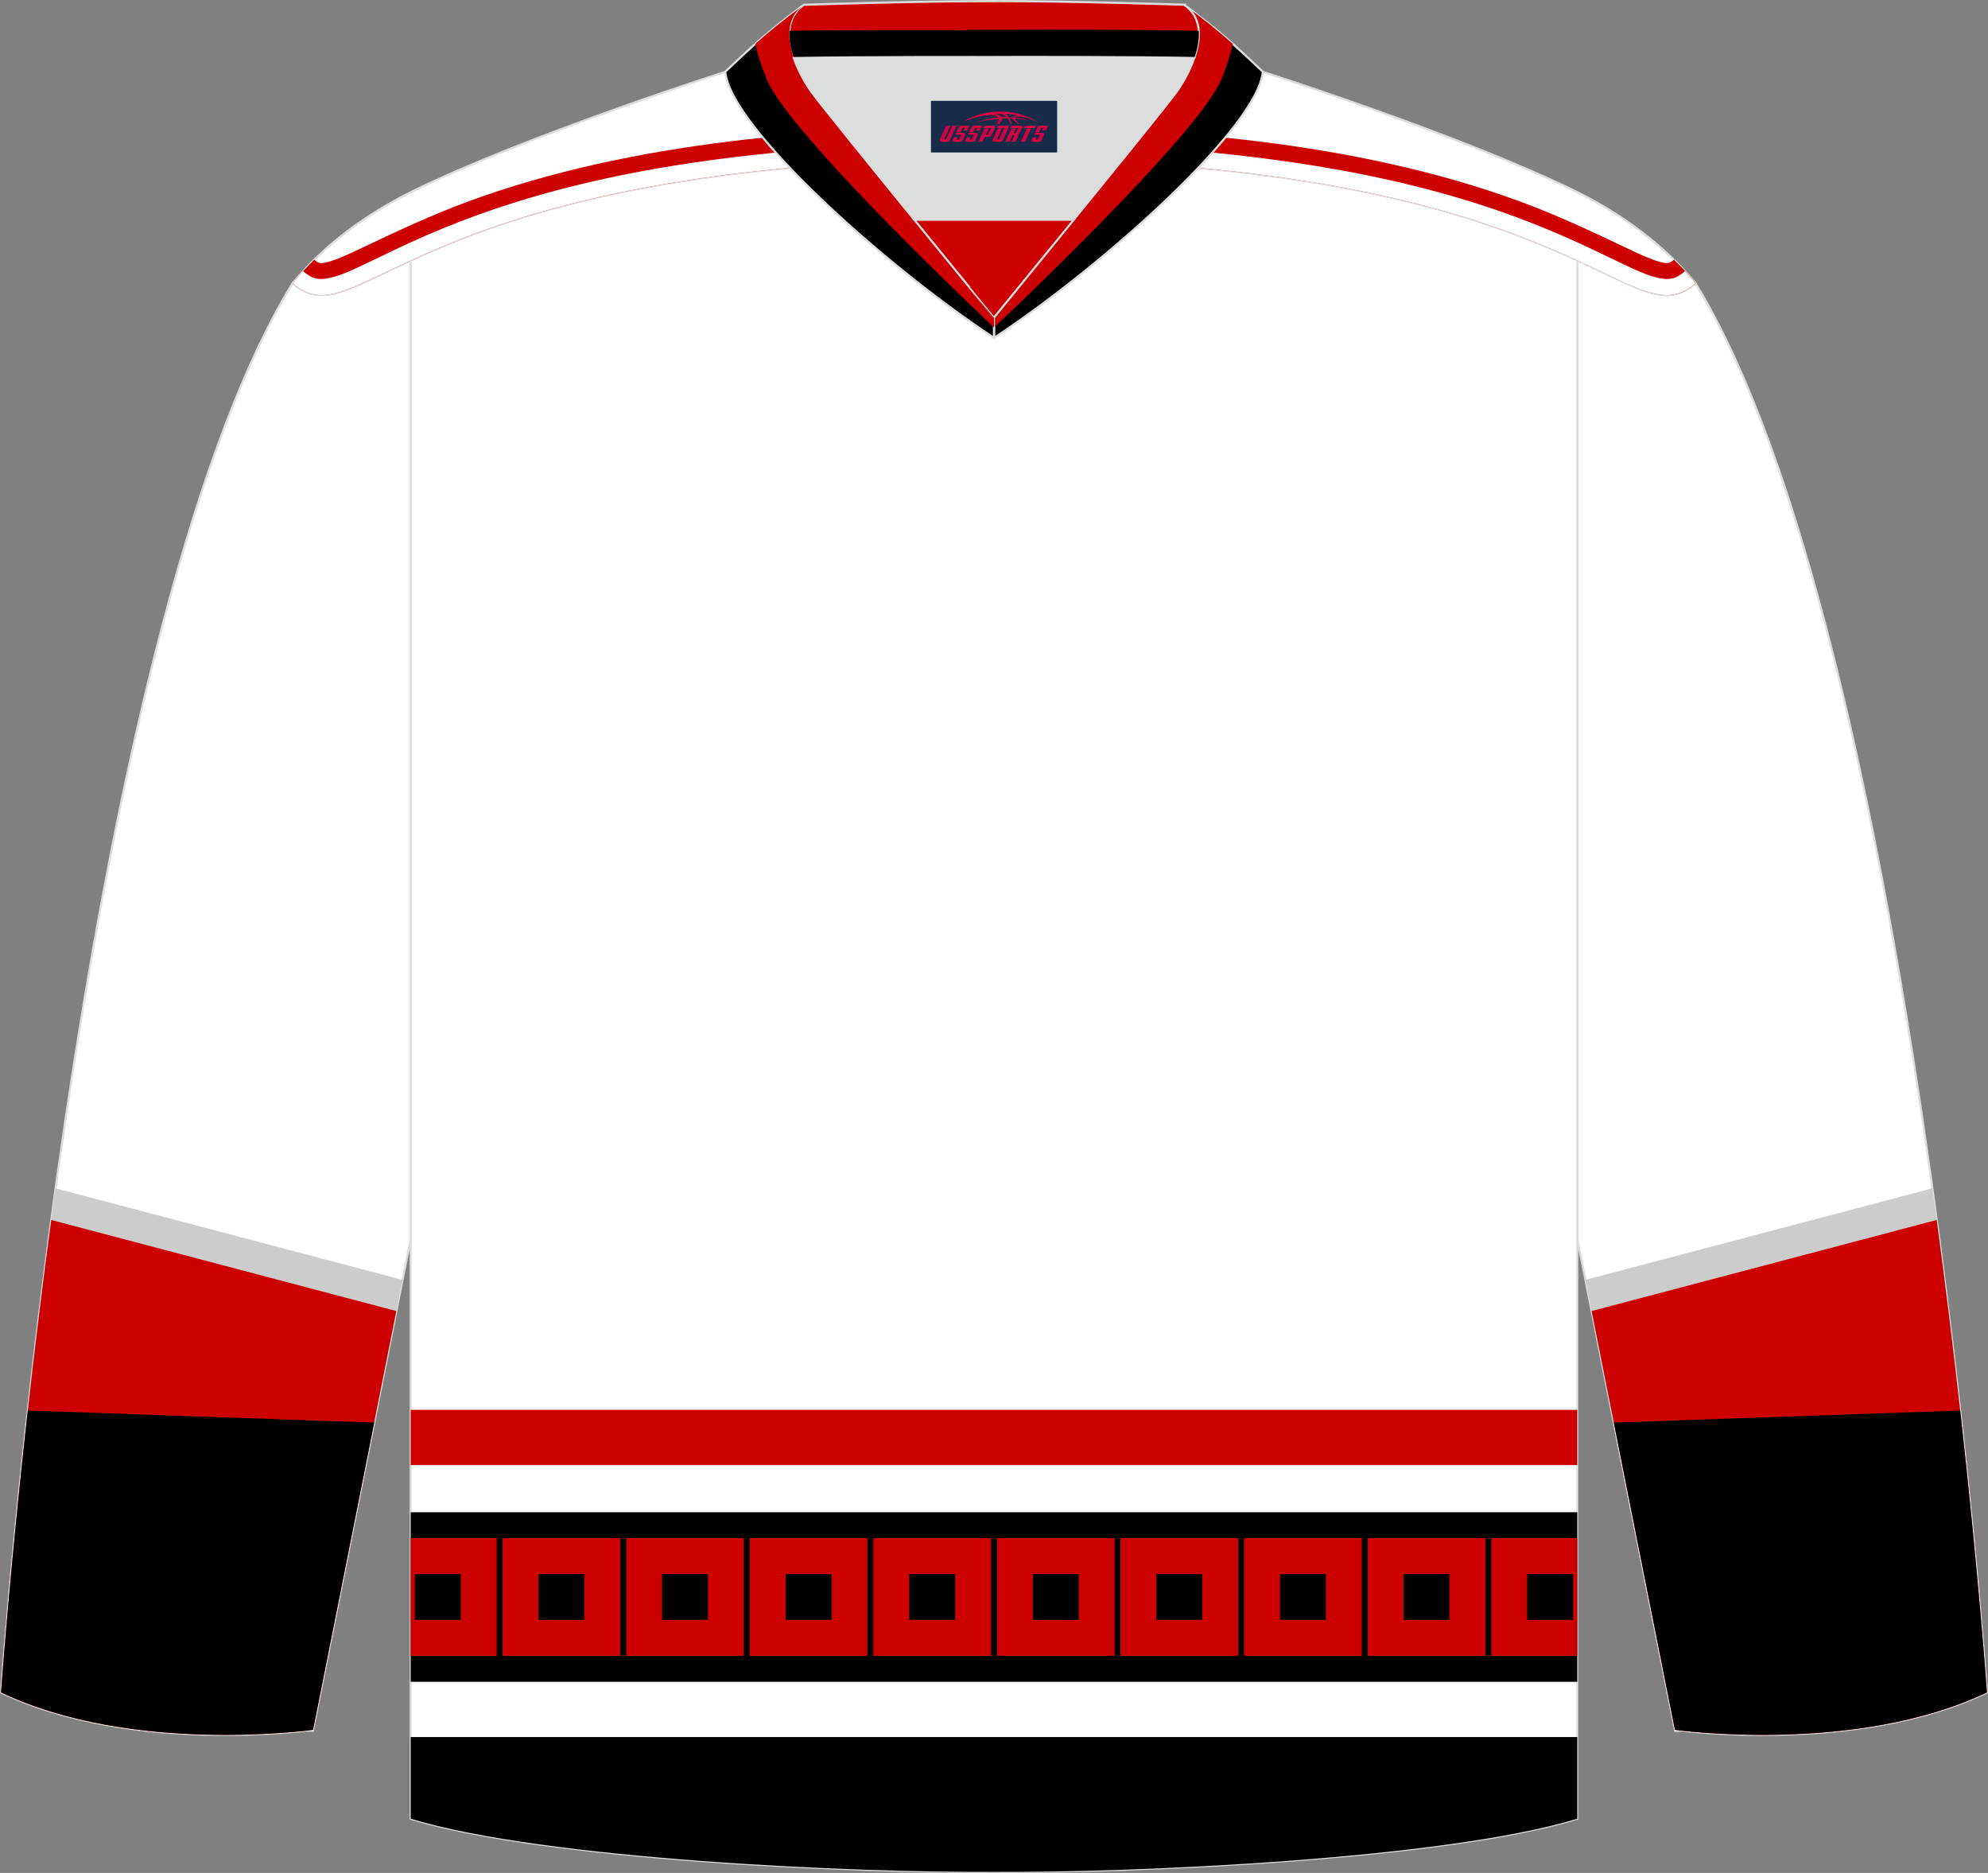 <?xml version="1.0" encoding="utf-8"?>
<!-- Generator: Adobe Illustrator 24.0.1, SVG Export Plug-In . SVG Version: 6.00 Build 0)  -->
<svg xmlns="http://www.w3.org/2000/svg" xmlns:xlink="http://www.w3.org/1999/xlink" version="1.1" id="图层_1" x="0px" y="0px" width="378.18px" height="356.23px" viewBox="0 0 378.18 356.23" enable-background="new 0 0 378.18 356.23" xml:space="preserve">
<rect x="0" y="0" width="378.18" height="356.23" fill="#808080" stroke="none"/>
<g>
	
		<path fill-rule="evenodd" clip-rule="evenodd" fill="#FFFFFF" stroke="#DCDDDD" stroke-width="0.4" stroke-miterlimit="22.926" d="   M377.97,321.9c0,0-14.06-200.43-55.45-268.05l-0.03,0.02h-0.01c-5.46,4.75-10.24,1.25-22.43-4.37v186.14l18.58,93.37   C318.63,329.01,352.89,333.84,377.97,321.9z"/>
	<g>
		<path fill-rule="evenodd" clip-rule="evenodd" fill="#CCCCCC" d="M367.6,226.02l-66,17.41l17.03,85.58c0,0,34.26,4.83,59.34-7.11    C377.97,321.9,374.95,278.9,367.6,226.02z"/>
		<path fill-rule="evenodd" clip-rule="evenodd" fill="#CC0001" d="M368.42,232.04l-65.64,17.32l15.85,79.65    c0,0,34.26,4.83,59.34-7.11C377.97,321.9,375.18,282.12,368.42,232.04z"/>
		<path fill-rule="evenodd" clip-rule="evenodd" d="M372.89,268.28L307,270.57l11.63,58.44c0,0,34.26,4.83,59.34-7.11    C377.97,321.9,376.43,300.02,372.89,268.28z"/>
	</g>
	
		<path fill-rule="evenodd" clip-rule="evenodd" fill="#FFFFFF" stroke="#DCDDDD" stroke-width="0.4" stroke-miterlimit="22.926" d="   M78.13,49.5v296.42c25.5,7.76,84.99,10.3,110.96,10.1c25.97,0.2,85.46-2.34,110.96-10.1V49.5c-16.55-7.62-46.77-19.15-110.96-19.32   C124.89,30.35,94.68,41.88,78.13,49.5L78.13,49.5L78.13,49.5z"/>
	<g>
		<rect x="78.13" y="268.15" fill-rule="evenodd" clip-rule="evenodd" fill="#CC0001" width="221.92" height="10.52"/>
		<rect x="78.13" y="287.63" fill-rule="evenodd" clip-rule="evenodd" width="221.92" height="32.25"/>
		<path fill-rule="evenodd" clip-rule="evenodd" d="M78.13,330.39h221.92v15.53c-25.5,7.76-84.99,10.3-110.96,10.1    c-25.97,0.2-85.46-2.34-110.96-10.1V330.39z"/>
		<g>
			<g>
				<rect x="78.13" y="292.55" fill-rule="evenodd" clip-rule="evenodd" fill="#CC0001" width="16.35" height="22.39"/>
				<rect x="78.92" y="299.38" fill-rule="evenodd" clip-rule="evenodd" width="8.73" height="8.73"/>
			</g>
			<g>
				<rect x="95.6" y="292.55" fill-rule="evenodd" clip-rule="evenodd" fill="#CC0001" width="22.39" height="22.39"/>
				<rect x="102.43" y="299.38" fill-rule="evenodd" clip-rule="evenodd" width="8.73" height="8.73"/>
			</g>
			<g>
				<rect x="119.12" y="292.55" fill-rule="evenodd" clip-rule="evenodd" fill="#CC0001" width="22.39" height="22.39"/>
				<rect x="125.94" y="299.38" fill-rule="evenodd" clip-rule="evenodd" width="8.73" height="8.73"/>
			</g>
			<g>
				<rect x="142.63" y="292.55" fill-rule="evenodd" clip-rule="evenodd" fill="#CC0001" width="22.39" height="22.39"/>
				<rect x="149.46" y="299.38" fill-rule="evenodd" clip-rule="evenodd" width="8.73" height="8.73"/>
			</g>
			<g>
				<rect x="166.14" y="292.55" fill-rule="evenodd" clip-rule="evenodd" fill="#CC0001" width="22.39" height="22.39"/>
				<rect x="172.97" y="299.38" fill-rule="evenodd" clip-rule="evenodd" width="8.73" height="8.73"/>
			</g>
			<g>
				<rect x="189.65" y="292.55" fill-rule="evenodd" clip-rule="evenodd" fill="#CC0001" width="22.39" height="22.39"/>
				<rect x="196.48" y="299.38" fill-rule="evenodd" clip-rule="evenodd" width="8.73" height="8.73"/>
			</g>
			<g>
				<rect x="213.16" y="292.55" fill-rule="evenodd" clip-rule="evenodd" fill="#CC0001" width="22.39" height="22.39"/>
				<rect x="219.99" y="299.38" fill-rule="evenodd" clip-rule="evenodd" width="8.73" height="8.73"/>
			</g>
			<g>
				<rect x="236.67" y="292.55" fill-rule="evenodd" clip-rule="evenodd" fill="#CC0001" width="22.39" height="22.39"/>
				<rect x="243.5" y="299.38" fill-rule="evenodd" clip-rule="evenodd" width="8.73" height="8.73"/>
			</g>
			<g>
				<rect x="260.18" y="292.55" fill-rule="evenodd" clip-rule="evenodd" fill="#CC0001" width="22.39" height="22.39"/>
				<rect x="267.01" y="299.38" fill-rule="evenodd" clip-rule="evenodd" width="8.73" height="8.73"/>
			</g>
			<g>
				<rect x="283.69" y="292.55" fill-rule="evenodd" clip-rule="evenodd" fill="#CC0001" width="16.35" height="22.39"/>
				<rect x="290.52" y="299.38" fill-rule="evenodd" clip-rule="evenodd" width="8.73" height="8.73"/>
			</g>
		</g>
	</g>
	
		<path fill-rule="evenodd" clip-rule="evenodd" fill="#FFFFFF" stroke="#DCDDDD" stroke-width="0.4" stroke-miterlimit="22.926" d="   M0.21,321.9c0,0,14.06-200.43,55.45-268.05l0.03,0.02h0.01c5.46,4.75,10.24,1.25,22.43-4.37v186.14l-18.58,93.37   C59.55,329.01,25.29,333.84,0.21,321.9z"/>
	<g>
		<path fill-rule="evenodd" clip-rule="evenodd" fill="#CCCCCC" d="M10.58,226.02l66,17.41l-17.03,85.58c0,0-34.26,4.83-59.34-7.11    C0.21,321.9,3.23,278.9,10.58,226.02z"/>
		<path fill-rule="evenodd" clip-rule="evenodd" fill="#CC0001" d="M9.75,232.04l65.64,17.32l-15.85,79.65    c0,0-34.26,4.83-59.34-7.11C0.21,321.9,3,282.12,9.75,232.04z"/>
		<path fill-rule="evenodd" clip-rule="evenodd" d="M5.29,268.28l65.89,2.29l-11.63,58.44c0,0-34.26,4.83-59.34-7.11    C0.21,321.9,1.75,300.02,5.29,268.28z"/>
	</g>
	
		<path fill-rule="evenodd" clip-rule="evenodd" fill="#FFFFFF" stroke="#DCDDDD" stroke-width="0.4" stroke-miterlimit="22.926" d="   M189.92,19.97h-0.65h-0.35h-0.65l-0.68-0.01l0,0l-0.7-0.02l-0.72-0.02l-0.74-0.03l-0.76-0.04l-0.78-0.04l0,0l-0.8-0.05l0,0   l-0.81-0.05l0,0l-0.83-0.06l-0.85-0.06l-0.86-0.07l0,0l-0.87-0.07l-0.89-0.08l-0.9-0.08l0,0l-0.91-0.09l-0.92-0.09l-0.93-0.1   l-0.93-0.1l-0.94-0.1l-0.95-0.11l-0.95-0.11l-0.96-0.11l0,0l-0.96-0.11l-0.96-0.12l0,0l-0.96-0.12l0,0L165.75,18l0,0l-0.96-0.12   l0,0l-0.96-0.12l0,0l-0.96-0.13l-0.96-0.13l0,0l-0.95-0.13l-0.95-0.13l0,0l-0.94-0.13l-0.94-0.13l0,0l-0.93-0.13l0,0l-0.92-0.13   l-0.91-0.13l0,0l-0.9-0.13l-0.89-0.13l0,0l-0.88-0.13l-0.86-0.13l-0.85-0.13l-0.84-0.13l-0.82-0.13l-0.8-0.13l0,0l-0.79-0.13   l-0.77-0.13l-0.75-0.12l-0.73-0.12l-0.71-0.12l-0.68-0.12l-0.66-0.11l0,0l-0.64-0.11l-0.61-0.11l-0.59-0.11l-0.56-0.1l-0.53-0.1   l-0.5-0.09l-0.47-0.09l-0.44-0.09l-0.41-0.08l-0.38-0.08l-0.35-0.07c0,0-38.03,12.13-59.82,22.88   c-8.53,4.27-16.34,9.94-22.47,17.32c12.9,11.29,21.79-23.36,133.44-23.66c111.64,0.3,120.54,34.95,133.43,23.66   c-6.13-7.38-13.94-13.05-22.47-17.32c-21.79-10.75-59.82-22.88-59.82-22.88l-0.35,0.07l-0.38,0.08l-0.41,0.08l-0.44,0.09   l-0.47,0.09l-0.5,0.09l-0.53,0.1l-0.56,0.1l-0.59,0.11l-0.61,0.11l-0.64,0.11l0,0l-0.66,0.11l-0.68,0.12l-0.71,0.12l-0.73,0.12   l-0.75,0.12l-0.77,0.13l-0.78,0.13l0,0l-0.8,0.13l-0.82,0.13l-0.84,0.13l-0.85,0.13l-0.86,0.13l-0.88,0.13l0,0l-0.89,0.13   l-0.9,0.13l0,0l-0.91,0.13l-0.92,0.13l0,0l-0.93,0.13l0,0l-0.94,0.13l-0.94,0.13l0,0l-0.95,0.13l-0.95,0.13l0,0l-0.96,0.13   l-0.96,0.13l0,0l-0.96,0.12l0,0l-1,0.12l0,0l-0.96,0.12l0,0l-0.96,0.12l0,0l-0.96,0.12l-0.96,0.11l0,0l-0.96,0.11l-0.95,0.11   l-0.95,0.11l-0.94,0.1l-0.93,0.1l-0.93,0.1l-0.92,0.09l-0.91,0.09l0,0l-0.9,0.08l-0.89,0.08l-0.87,0.07l0,0l-0.86,0.07l-0.85,0.06   l-0.83,0.06l0,0l-0.81,0.05l0,0l-0.8,0.05l0,0l-0.78,0.04l-0.76,0.04l-0.74,0.03l-0.72,0.02l-0.7,0.02l0,0L189.92,19.97z"/>
	<g>
		<path fill-rule="evenodd" clip-rule="evenodd" fill="#CC0001" d="M59.78,49.41c0.29,0.25,0.7,0.55,1.05,0.61    c1.49,0.28,6.12-1.98,7.44-2.6c7.03-3.33,13.67-6.49,21.01-9.18c31.02-11.35,67.09-14.1,99.83-14.1s68.81,2.75,99.83,14.1    c7.34,2.69,13.98,5.85,21.01,9.18c1.32,0.63,5.95,2.88,7.44,2.6c0.35-0.07,0.76-0.38,1.06-0.62c1.44,1.41,2.82,2.9,4.12,4.47    c-12.89,11.29-21.79-23.36-133.43-23.66C77.46,30.51,68.57,65.16,55.67,53.87C56.97,52.31,58.34,50.82,59.78,49.41z"/>
		<path fill-rule="evenodd" clip-rule="evenodd" fill="#FFFFFF" d="M57.67,51.59c0.75,0.65,1.6,1.22,2.59,1.41    c2.56,0.49,7.05-1.78,9.3-2.84c2.89-1.37,5.76-2.78,8.67-4.11c3.97-1.81,7.98-3.47,12.08-4.96c12.16-4.45,24.81-7.45,37.57-9.53    c20.14-3.28,40.83-4.38,61.22-4.38c20.38,0,41.08,1.1,61.21,4.38c12.76,2.08,25.42,5.08,37.57,9.53c4.09,1.5,8.11,3.16,12.08,4.96    c2.91,1.33,5.78,2.74,8.67,4.11c2.25,1.07,6.73,3.33,9.3,2.84c1-0.19,1.85-0.76,2.6-1.42c0.69,0.74,1.36,1.51,2.01,2.29    c-12.89,11.29-21.79-23.36-133.43-23.66C77.46,30.51,68.57,65.16,55.67,53.87C56.32,53.09,56.98,52.33,57.67,51.59z"/>
	</g>
	<path fill-rule="evenodd" clip-rule="evenodd" stroke="#DCDDDD" stroke-width="0.4" stroke-miterlimit="22.926" d="M225.26,0.91   c6.96,5.09,10.4,8.42,14.97,12.73c-0.91,10.42-30.04,36.72-51.11,50.61v-3.89c0,0,32.02-39.09,34.73-42.89   C226.56,13.67,231,4.81,225.26,0.91z"/>
	<path fill-rule="evenodd" clip-rule="evenodd" fill="#CC0001" d="M234.52,8.35c-0.34,1.62-0.99,3.82-2.18,6.74   c-4.29,10.53-42.3,46.33-43.23,47.2v-1.93c0,0,32.02-39.09,34.73-42.89c2.71-3.8,7.16-12.67,1.41-16.56   C229.19,3.79,232,6.1,234.52,8.35z"/>
	<path fill-rule="evenodd" clip-rule="evenodd" stroke="#DCDDDD" stroke-width="0.4" stroke-miterlimit="22.926" d="M152.94,0.91   c-6.96,5.09-10.4,8.42-14.97,12.73c0.91,10.42,30.04,36.72,51.11,50.61v-3.89c0,0-32.02-39.09-34.73-42.89   C151.64,13.67,147.2,4.81,152.94,0.91z"/>
	
		<path fill-rule="evenodd" clip-rule="evenodd" fill="#CC0001" stroke="#DCDDDD" stroke-width="0.4" stroke-miterlimit="22.926" d="   M152.94,0.91c0,0,20.53-0.69,36-0.7V0.2c15.47,0,36.23,0.7,36.33,0.7l-0.01,0.01c3.42,2.32,3.23,6.39,1.94,10.11   c-11.89-0.24-34.91-0.19-37.93-0.19v0.01c0,0-25.53-0.07-38.27,0.19C149.72,7.31,149.52,3.23,152.94,0.91z"/>
	<path fill-rule="evenodd" clip-rule="evenodd" d="M184.08,5.73V5.66l5.18-0.01c12.67-0.03,25.38-0.06,38.05,0.19l0.73,0.01   c0.12,1.66-0.24,3.46-0.83,5.18c-11.89-0.24-34.91-0.19-37.93-0.19v0.01c0,0-25.53-0.07-38.27,0.19c-0.59-1.72-0.96-3.52-0.84-5.18   l0.73-0.01c5.23-0.1,10.47-0.12,15.7-0.13c4.89-0.01,9.78,0,14.67,0C182.18,5.71,183.13,5.72,184.08,5.73z"/>
	<path fill-rule="evenodd" clip-rule="evenodd" fill="#CC0001" d="M143.68,8.35c0.34,1.62,0.99,3.82,2.18,6.74   c4.29,10.53,42.3,46.33,43.23,47.2v-1.93c0,0-32.02-39.09-34.73-42.89c-2.71-3.8-7.16-12.67-1.41-16.56   C149.01,3.79,146.21,6.1,143.68,8.35z"/>
	
		<path fill-rule="evenodd" clip-rule="evenodd" fill="#DCDDDD" stroke="#DCDDDD" stroke-width="0.4" stroke-miterlimit="22.926" d="   M151,11.04c12.74-0.25,38.27-0.19,38.27-0.19v-0.01c3.02-0.01,26.01-0.05,37.91,0.19c-0.88,2.53-2.26,4.91-3.36,6.44   c-1.42,1.99-10.87,13.65-19.56,24.31h-30.35l0,0c-8.69-10.66-18.14-22.32-19.56-24.31C153.26,15.94,151.88,13.57,151,11.04z"/>
	
		<path fill-rule="evenodd" clip-rule="evenodd" fill="#CC0001" stroke="#DCDDDD" stroke-width="0.4" stroke-miterlimit="22.926" d="   M173.92,41.79h30.35c-7.9,9.7-15.17,18.58-15.17,18.58S181.82,51.49,173.92,41.79z"/>
	
</g>
<g id="tag_logo">
	<rect y="19.18" fill="#162B48" width="24" height="9.818" x="177.1"/>
	<g>
		<path fill="#D30044" d="M193.06,22.37l0.005-0.011c0.131-0.311,1.085-0.262,2.351,0.071c0.715,0.24,1.44,0.54,2.193,0.9    c-0.218-0.147-0.447-0.289-0.682-0.42l0.011,0.005l-0.011-0.005c-1.478-0.845-3.218-1.418-5.1-1.62    c-1.282-0.115-1.658-0.082-2.411-0.055c-2.449,0.142-4.68,0.905-6.458,2.095c1.26-0.638,2.722-1.075,4.195-1.336    c1.467-0.18,2.476-0.033,2.771,0.344c-1.691,0.175-3.469,0.633-4.555,1.075c1.156-0.338,2.967-0.665,4.647-0.813    c0.016,0.251-0.115,0.567-0.415,0.96h0.475c0.376-0.382,0.584-0.725,0.595-1.004c0.333-0.022,0.66-0.033,0.971-0.033    C191.89,22.81,192.1,23.16,192.3,23.55h0.262c-0.125-0.344-0.295-0.687-0.518-1.036c0.207,0,0.393,0.005,0.567,0.011    c0.104,0.267,0.496,0.66,1.058,1.025h0.245c-0.442-0.365-0.753-0.753-0.835-1.004c1.047,0.065,1.696,0.224,2.885,0.513    C194.88,22.63,194.14,22.46,193.06,22.37z M190.62,22.28c-0.164-0.295-0.655-0.485-1.402-0.551    c0.464-0.033,0.922-0.055,1.364-0.055c0.311,0.147,0.589,0.344,0.84,0.589C191.16,22.26,190.89,22.27,190.62,22.28z M192.6,22.33c-0.224-0.016-0.458-0.027-0.715-0.044c-0.147-0.202-0.311-0.398-0.502-0.6c0.082,0,0.164,0.005,0.24,0.011    c0.72,0.033,1.429,0.125,2.138,0.273C193.09,21.93,192.71,22.09,192.6,22.33z"/>
		<path fill="#D30044" d="M180.02,23.91L178.85,26.46C178.67,26.83,178.94,26.97,179.42,26.97l0.873,0.005    c0.115,0,0.251-0.049,0.327-0.175l1.342-2.891H181.18L179.96,26.54H179.79c-0.147,0-0.185-0.033-0.147-0.125l1.156-2.504H180.02L180.02,23.91z M181.88,25.26h1.271c0.36,0,0.584,0.125,0.442,0.425L183.12,26.72C183.02,26.94,182.75,26.97,182.52,26.97H181.6c-0.267,0-0.442-0.136-0.349-0.333l0.235-0.513h0.742L182.05,26.5C182.03,26.55,182.07,26.56,182.13,26.56h0.18    c0.082,0,0.125-0.016,0.147-0.071l0.376-0.813c0.011-0.022,0.011-0.044-0.055-0.044H181.71L181.88,25.26L181.88,25.26z M182.7,25.19h-0.78l0.475-1.025c0.098-0.218,0.338-0.256,0.578-0.256H184.42L184.03,24.75L183.25,24.87l0.262-0.562H183.22c-0.082,0-0.12,0.016-0.147,0.071L182.7,25.19L182.7,25.19z M184.29,25.26L184.12,25.63h1.069c0.06,0,0.06,0.016,0.049,0.044    L184.86,26.49C184.84,26.54,184.8,26.56,184.72,26.56H184.54c-0.055,0-0.104-0.011-0.082-0.06l0.175-0.376H183.89L183.66,26.64C183.56,26.83,183.74,26.97,184.01,26.97h0.916c0.24,0,0.502-0.033,0.605-0.251l0.475-1.031c0.142-0.3-0.082-0.425-0.442-0.425H184.29L184.29,25.26z M185.1,25.19l0.371-0.818c0.022-0.055,0.06-0.071,0.147-0.071h0.295L185.65,24.86l0.791-0.115l0.387-0.845H185.38c-0.24,0-0.48,0.038-0.578,0.256L184.33,25.19L185.1,25.19L185.1,25.19z M187.5,25.65h0.278c0.087,0,0.153-0.022,0.202-0.115    l0.496-1.075c0.033-0.076-0.011-0.12-0.125-0.12H186.95l0.431-0.431h1.522c0.355,0,0.485,0.153,0.393,0.355l-0.676,1.445    c-0.06,0.125-0.175,0.333-0.644,0.327l-0.649-0.005L186.89,26.97H186.11l1.178-2.558h0.785L187.5,25.65L187.5,25.65z     M190.09,26.46c-0.022,0.049-0.06,0.076-0.142,0.076h-0.191c-0.082,0-0.109-0.027-0.082-0.076l0.944-2.051h-0.785l-0.987,2.138    c-0.125,0.273,0.115,0.415,0.453,0.415h0.72c0.327,0,0.649-0.071,0.769-0.322l1.085-2.384c0.093-0.202-0.06-0.355-0.415-0.355    h-1.533l-0.431,0.431h1.38c0.115,0,0.164,0.033,0.131,0.104L190.09,26.46L190.09,26.46z M192.81,25.33h0.278    c0.087,0,0.158-0.022,0.202-0.115l0.344-0.753c0.033-0.076-0.011-0.12-0.125-0.12h-1.402l0.425-0.431h1.527    c0.355,0,0.485,0.153,0.393,0.355l-0.529,1.124c-0.044,0.093-0.147,0.18-0.393,0.18c0.224,0.011,0.256,0.158,0.175,0.327    l-0.496,1.075h-0.785l0.54-1.167c0.022-0.055-0.005-0.087-0.104-0.087h-0.235L192.04,26.97h-0.785l1.178-2.558h0.785L192.81,25.33L192.81,25.33z M195.38,24.42L194.2,26.97h0.785l1.184-2.558H195.38L195.38,24.42z M196.89,24.35l0.202-0.431h-2.1l-0.295,0.431    H196.89L196.89,24.35z M196.87,25.26h1.271c0.36,0,0.584,0.125,0.442,0.425l-0.475,1.031c-0.104,0.218-0.371,0.251-0.605,0.251    h-0.916c-0.267,0-0.442-0.136-0.349-0.333l0.235-0.513h0.742L197.04,26.5c-0.022,0.049,0.022,0.06,0.082,0.06h0.18    c0.082,0,0.125-0.016,0.147-0.071l0.376-0.813c0.011-0.022,0.011-0.044-0.049-0.044h-1.069L196.87,25.26L196.87,25.26z     M197.68,25.19H196.9l0.475-1.025c0.098-0.218,0.338-0.256,0.578-0.256h1.451l-0.387,0.845l-0.791,0.115l0.262-0.562h-0.295    c-0.082,0-0.12,0.016-0.147,0.071L197.68,25.19z"/>
	</g>
</g>
</svg>